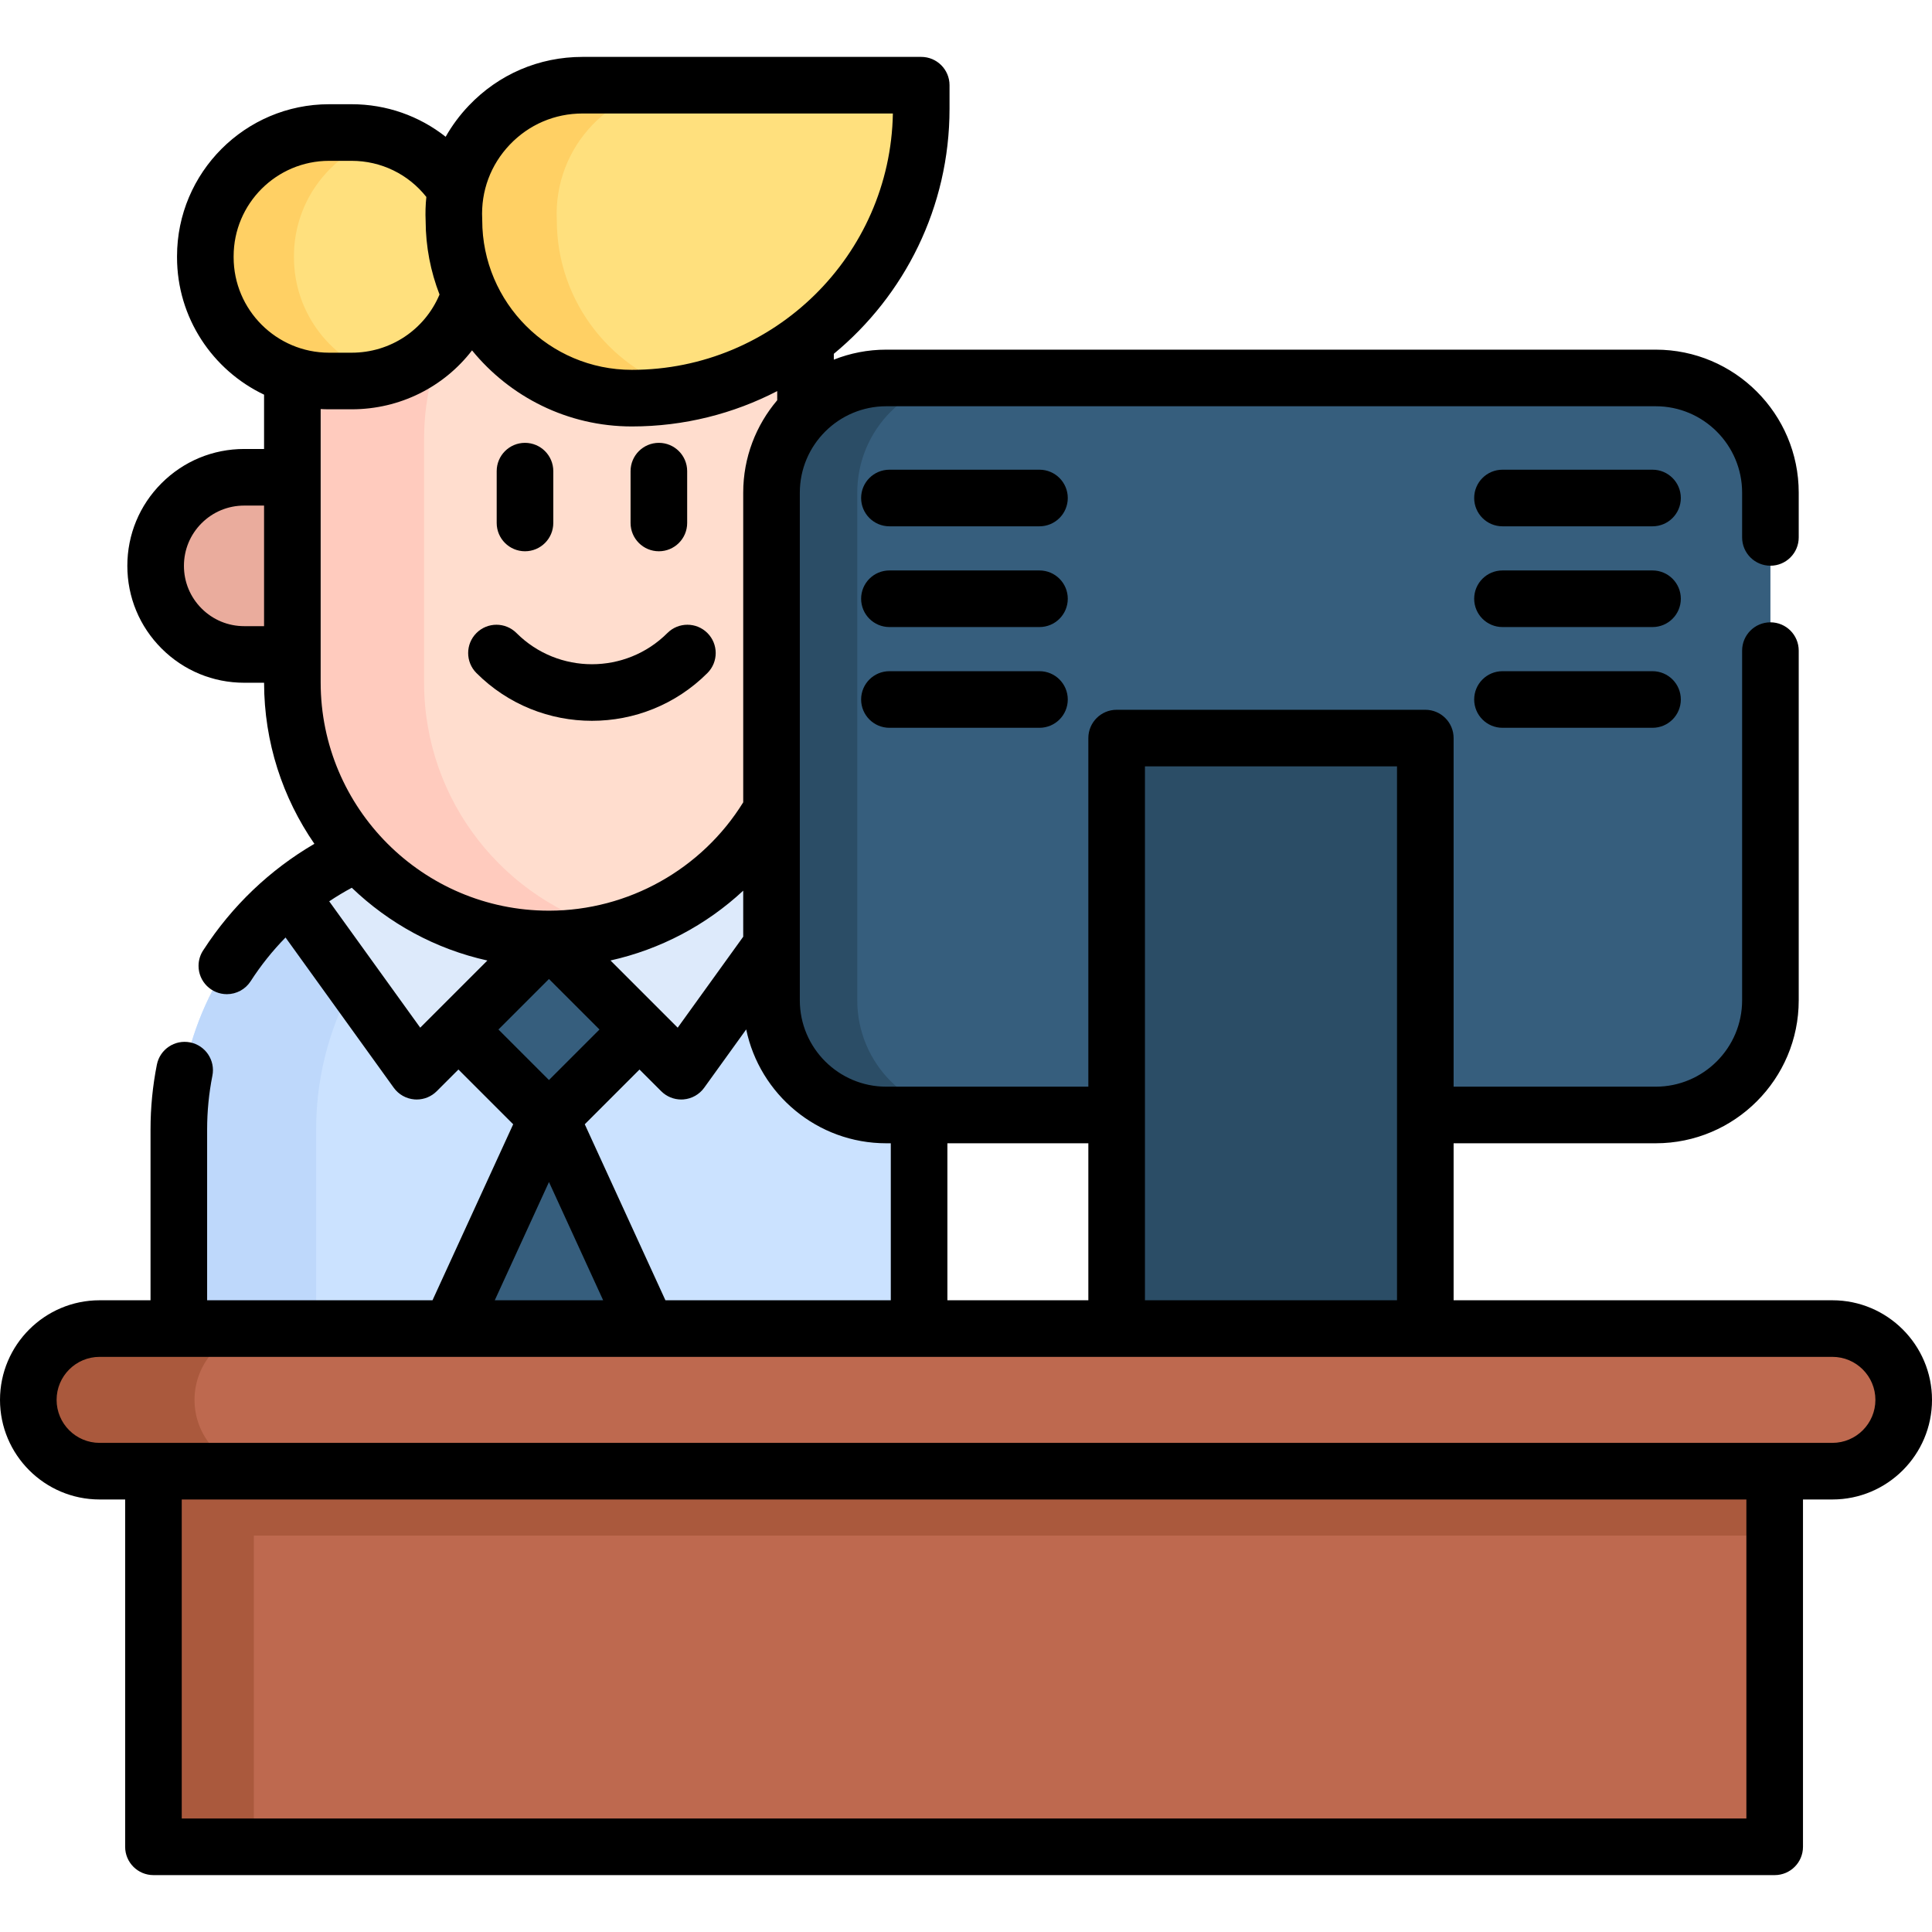 <svg xmlns:xlink="http://www.w3.org/1999/xlink" id="Capa_1" enable-background="new 0 0 512 512" height="30" viewBox="0 0 512 512" width="30" xmlns="http://www.w3.org/2000/svg"><g><g><path d="m40.664 376.359h429.643v113.064h-429.643z" fill="#BE694F"></path><path d="m40.664 376.359h429.643v30.594h-429.643z" fill="#AA593D"></path><path d="m40.664 376.359h26.603v113.064h-26.603z" fill="#AA593D"></path><g><path d="m243.572 299.3v52.785h-196.186v-52.785c0-25.031 11.468-47.375 29.45-62.066 13.803-11.286 31.454-18.062 50.678-18.062h35.93c19.223 0 36.875 6.776 50.678 18.073 17.982 14.68 29.45 37.024 29.45 62.055z" fill="#CBE2FF"></path><path d="m163.684 219.172c-19.132.057-36.704 6.822-50.45 18.062-17.982 14.691-29.45 37.035-29.45 62.066v52.785h-36.398v-52.785c0-25.031 11.468-47.375 29.45-62.066 13.803-11.286 31.454-18.062 50.678-18.062z" fill="#BED8FB"></path><path d="m214.122 237.245-33.595 46.635-11.058-11.047h-47.979l-11.058 11.047-33.595-46.646c13.803-11.286 31.454-18.062 50.678-18.062h35.93c19.223 0 36.875 6.776 50.677 18.073z" fill="#DDEAFB"></path><path d="m119.429 352.09 26.057-56.839 26.045 56.839" fill="#365E7D"></path><path d="m128.514 255.863h33.933v33.933h-33.933z" fill="#365E7D" transform="matrix(.707 .707 -.707 .707 235.53 -22.96)"></path><path d="m226.231 173.442h-161.501c-12.969 0-23.482-10.513-23.482-23.482 0-12.969 10.513-23.482 23.482-23.482h161.501c12.969 0 23.482 10.513 23.482 23.482-.001 12.969-10.514 23.482-23.482 23.482z" fill="#EAAC9D"></path><path d="m145.48 248.835c-37.547 0-67.985-30.438-67.985-67.985v-64.407c0-37.547 30.438-67.985 67.985-67.985 37.547 0 67.985 30.438 67.985 67.985v64.407c0 37.547-30.437 67.985-67.985 67.985z" fill="#FFDDCE"></path><path d="m162.93 246.581c-5.568 1.48-11.406 2.26-17.445 2.26-37.553 0-67.99-30.438-67.99-67.99v-64.399c0-37.553 30.438-67.99 67.99-67.99 6.039 0 11.876.78 17.445 2.26-29.106 7.707-50.545 34.217-50.545 65.73v64.399c0 31.513 21.439 58.023 50.545 65.73z" fill="#FFCBBE"></path><path d="m87.216 35.115h5.973c18.116 0 32.801 14.686 32.801 32.801v.252c0 18.116-14.686 32.801-32.801 32.801h-5.973c-18.116 0-32.801-14.686-32.801-32.801v-.252c0-18.116 14.686-32.801 32.801-32.801z" fill="#FFE07D"></path><path d="m101.95 99.77c-2.79.786-5.728 1.196-8.758 1.196h-5.967c-18.119 0-32.81-14.68-32.81-32.798v-.251c0-18.119 14.691-32.798 32.81-32.798h5.967c3.029 0 5.967.41 8.758 1.196-13.871 3.815-24.052 16.513-24.052 31.602v.251c0 15.089 10.181 27.787 24.052 31.602z" fill="#FFD064"></path><path d="m120.297 58.365c0 26.04 21.109 47.149 47.149 47.149 42.354 0 76.688-34.334 76.688-76.688v-6.249h-89.767c-19.497 0-35.028 16.313-34.07 35.788z" fill="#FFE07D"></path><path d="m182.75 103.986c-4.942 1.002-10.067 1.526-15.306 1.526-26.045 0-47.147-21.103-47.147-47.148-.957-19.474 14.577-35.782 34.074-35.782h27.264c-19.497 0-35.03 16.308-34.074 35.782-.001 21.912 14.941 40.326 35.189 45.622z" fill="#FFD064"></path></g><path d="m485.604 389.876h-459.208c-10.436 0-18.896-8.46-18.896-18.896 0-10.436 8.46-18.896 18.896-18.896h459.209c10.436 0 18.896 8.46 18.896 18.896-.001 10.436-8.461 18.896-18.897 18.896z" fill="#BE694F"></path><path d="m70.44 389.87h-44.04c-10.44 0-18.9-8.46-18.9-18.89 0-5.22 2.12-9.94 5.54-13.36s8.14-5.54 13.36-5.54h44.04c-5.22 0-9.94 2.12-13.36 5.54s-5.53 8.14-5.53 13.36c0 10.43 8.46 18.89 18.89 18.89z" fill="#AA593D"></path><g><path d="m438.785 295.48h-203.927c-16.786 0-30.395-13.608-30.395-30.395v-134.525c0-16.786 13.608-30.395 30.395-30.395h203.927c16.786 0 30.395 13.608 30.395 30.395v134.526c0 16.786-13.608 30.394-30.395 30.394z" fill="#365E7D"></path><g fill="#2B4D66"><path d="m257.579 295.473h-22.72c-16.786 0-30.395-13.609-30.395-30.396v-134.517c0-16.798 13.609-30.395 30.395-30.395h22.72c-16.786 0-30.395 13.598-30.395 30.395v134.518c-.001 16.786 13.608 30.395 30.395 30.395z" fill="#2B4D66"></path><path d="m295.921 195.599h81.801v156.486h-81.801z" fill="#2B4D66"></path></g></g></g><g><path d="m156.869 191.022c11.083 0 22.167-4.219 30.604-12.657 2.929-2.929 2.929-7.678 0-10.606-2.929-2.929-7.678-2.929-10.606 0-11.027 11.026-28.969 11.026-39.996 0-2.929-2.929-7.678-2.929-10.606 0-2.929 2.929-2.929 7.678 0 10.606 8.437 8.439 19.52 12.657 30.604 12.657z"></path><path d="m139.129 146.091c4.142 0 7.5-3.358 7.5-7.5v-13.733c0-4.142-3.358-7.5-7.5-7.5s-7.5 3.358-7.5 7.5v13.733c0 4.142 3.358 7.5 7.5 7.5z"></path><path d="m174.607 146.091c4.142 0 7.5-3.358 7.5-7.5v-13.733c0-4.142-3.358-7.5-7.5-7.5s-7.5 3.358-7.5 7.5v13.733c0 4.142 3.358 7.5 7.5 7.5z"></path><path d="m485.604 344.585h-100.381v-41.605h53.567c20.893 0 37.89-16.998 37.89-37.89v-92.67c0-4.142-3.357-7.5-7.5-7.5s-7.5 3.358-7.5 7.5v92.67c0 12.622-10.269 22.89-22.89 22.89h-53.567v-92.381c0-4.142-3.357-7.5-7.5-7.5h-81.801c-4.143 0-7.5 3.358-7.5 7.5v92.381h-53.562c-12.627 0-22.9-10.269-22.9-22.89v-134.53c0-12.627 10.273-22.9 22.9-22.9h203.93c12.621 0 22.89 10.273 22.89 22.9v11.86c0 4.142 3.357 7.5 7.5 7.5s7.5-3.358 7.5-7.5v-11.86c0-20.898-16.997-37.9-37.89-37.9h-203.93c-4.902 0-9.585.946-13.89 2.648v-1.546c18.716-15.454 30.664-38.826 30.664-64.936v-6.249c0-4.142-3.358-7.5-7.5-7.5h-89.767c-11.503 0-22.206 4.588-30.138 12.919-2.408 2.529-4.454 5.299-6.126 8.248-6.988-5.516-15.692-8.624-24.913-8.624h-5.979c-22.221 0-40.298 18.078-40.298 40.298v.25c0 16.058 9.443 29.948 23.066 36.42v14.394h-5.251c-8.283 0-16.066 3.221-21.915 9.07-5.849 5.85-9.069 13.627-9.068 21.901 0 8.28 3.225 16.062 9.079 21.913 5.852 5.849 13.631 9.07 21.907 9.069h5.251c.02 15.837 4.95 30.539 13.333 42.684-11.794 6.887-21.82 16.442-29.329 28.022-.864 1.223-1.371 2.715-1.371 4.326 0 4.142 3.363 7.5 7.505 7.5 2.551 0 4.927-1.297 6.308-3.442 2.698-4.194 5.801-8.062 9.24-11.577l28.68 39.814c1.286 1.785 3.29 2.915 5.482 3.092.202.017.403.024.604.024 1.98 0 3.891-.785 5.303-2.197l5.75-5.75 14.512 14.512-21.377 46.632h-59.732v-45.275c0-4.789.47-9.579 1.396-14.237.808-4.062-1.831-8.011-5.893-8.819-4.068-.809-8.011 1.831-8.819 5.893-1.118 5.619-1.684 11.394-1.684 17.163v45.285h-13.494c-14.555 0-26.396 11.841-26.396 26.395s11.841 26.396 26.396 26.396h6.769v92.047c0 4.142 3.358 7.5 7.5 7.5h429.644c4.143 0 7.5-3.358 7.5-7.5v-92.047h7.797c14.555 0 26.396-11.841 26.396-26.396s-11.843-26.395-26.398-26.395zm-182.182-141.486h66.801v141.486h-66.801zm-15 141.486h-37.352v-41.605h37.352zm-53.562-41.605h1.21v41.6h-59.73l-21.371-46.638 14.506-14.506 5.755 5.75c1.412 1.411 3.321 2.194 5.3 2.194.201 0 .403-.008.606-.024 2.191-.178 4.195-1.308 5.48-3.092l11.136-15.459c3.574 17.205 18.853 30.175 37.108 30.175zm-37.9-54.74-17.364 24.105-4.772-4.768c-.016-.016-.029-.034-.046-.05l-12.991-12.991c13.172-2.933 25.333-9.346 35.173-18.5zm-61.867-209.901c5.073-5.328 11.917-8.262 19.274-8.262h82.255c-.668 37.577-31.443 67.937-69.177 67.937-21.863 0-39.649-17.787-39.649-39.649 0-.123-.003-.246-.009-.368-.361-7.349 2.234-14.33 7.306-19.658zm-73.179 29.83v-.25c0-13.95 11.349-25.298 25.298-25.298h5.979c7.806 0 15.025 3.54 19.796 9.572-.221 2.089-.285 4.212-.189 6.355.022 6.873 1.333 13.445 3.682 19.504-3.924 9.312-12.983 15.416-23.288 15.416h-5.979c-13.951-.001-25.299-11.349-25.299-25.299zm25.298 40.298h5.979c12.826 0 24.451-5.936 31.904-15.613 10.029 12.292 25.286 20.159 42.351 20.159 13.879 0 26.971-3.396 38.524-9.37v2.424c-5.613 6.611-9.01 15.16-9.01 24.492v82.064c-10.971 17.738-30.482 28.685-51.403 28.716-.05 0-.1 0-.151 0-33.325-.035-60.427-27.16-60.427-60.499v-72.438c.74.041 1.484.065 2.233.065zm-22.482 57.471c-4.27 0-8.283-1.661-11.302-4.679-3.02-3.018-4.683-7.032-4.683-11.305 0-4.268 1.66-8.278 4.676-11.294 3.015-3.016 7.031-4.677 11.308-4.677h5.251v31.954zm22.514 72.92c1.933-1.289 3.926-2.493 5.984-3.595 9.822 9.435 22.175 16.24 35.935 19.283l-12.98 12.98-4.818 4.818zm58.236 20.584 13.388 13.388-13.388 13.388-13.388-13.388zm.004 53.81 14.355 31.328h-28.717zm317.324 168.671h-414.644v-84.547h414.644zm22.796-99.547h-459.208c-6.284 0-11.396-5.112-11.396-11.396s5.112-11.396 11.396-11.396h459.209c6.283 0 11.396 5.112 11.396 11.396s-5.113 11.396-11.397 11.396z"></path><path d="m437.937 124.477h-39.764c-4.143 0-7.5 3.358-7.5 7.5s3.357 7.5 7.5 7.5h39.764c4.143 0 7.5-3.358 7.5-7.5s-3.358-7.5-7.5-7.5z"></path><path d="m437.937 151.175h-39.764c-4.143 0-7.5 3.358-7.5 7.5s3.357 7.5 7.5 7.5h39.764c4.143 0 7.5-3.358 7.5-7.5s-3.358-7.5-7.5-7.5z"></path><path d="m437.937 177.874h-39.764c-4.143 0-7.5 3.358-7.5 7.5s3.357 7.5 7.5 7.5h39.764c4.143 0 7.5-3.358 7.5-7.5s-3.358-7.5-7.5-7.5z"></path><path d="m275.472 124.477h-39.765c-4.142 0-7.5 3.358-7.5 7.5s3.358 7.5 7.5 7.5h39.765c4.143 0 7.5-3.358 7.5-7.5s-3.358-7.5-7.5-7.5z"></path><path d="m275.472 151.175h-39.765c-4.142 0-7.5 3.358-7.5 7.5s3.358 7.5 7.5 7.5h39.765c4.143 0 7.5-3.358 7.5-7.5s-3.358-7.5-7.5-7.5z"></path><path d="m275.472 177.874h-39.765c-4.142 0-7.5 3.358-7.5 7.5s3.358 7.5 7.5 7.5h39.765c4.143 0 7.5-3.358 7.5-7.5s-3.358-7.5-7.5-7.5z"></path></g></g></svg>